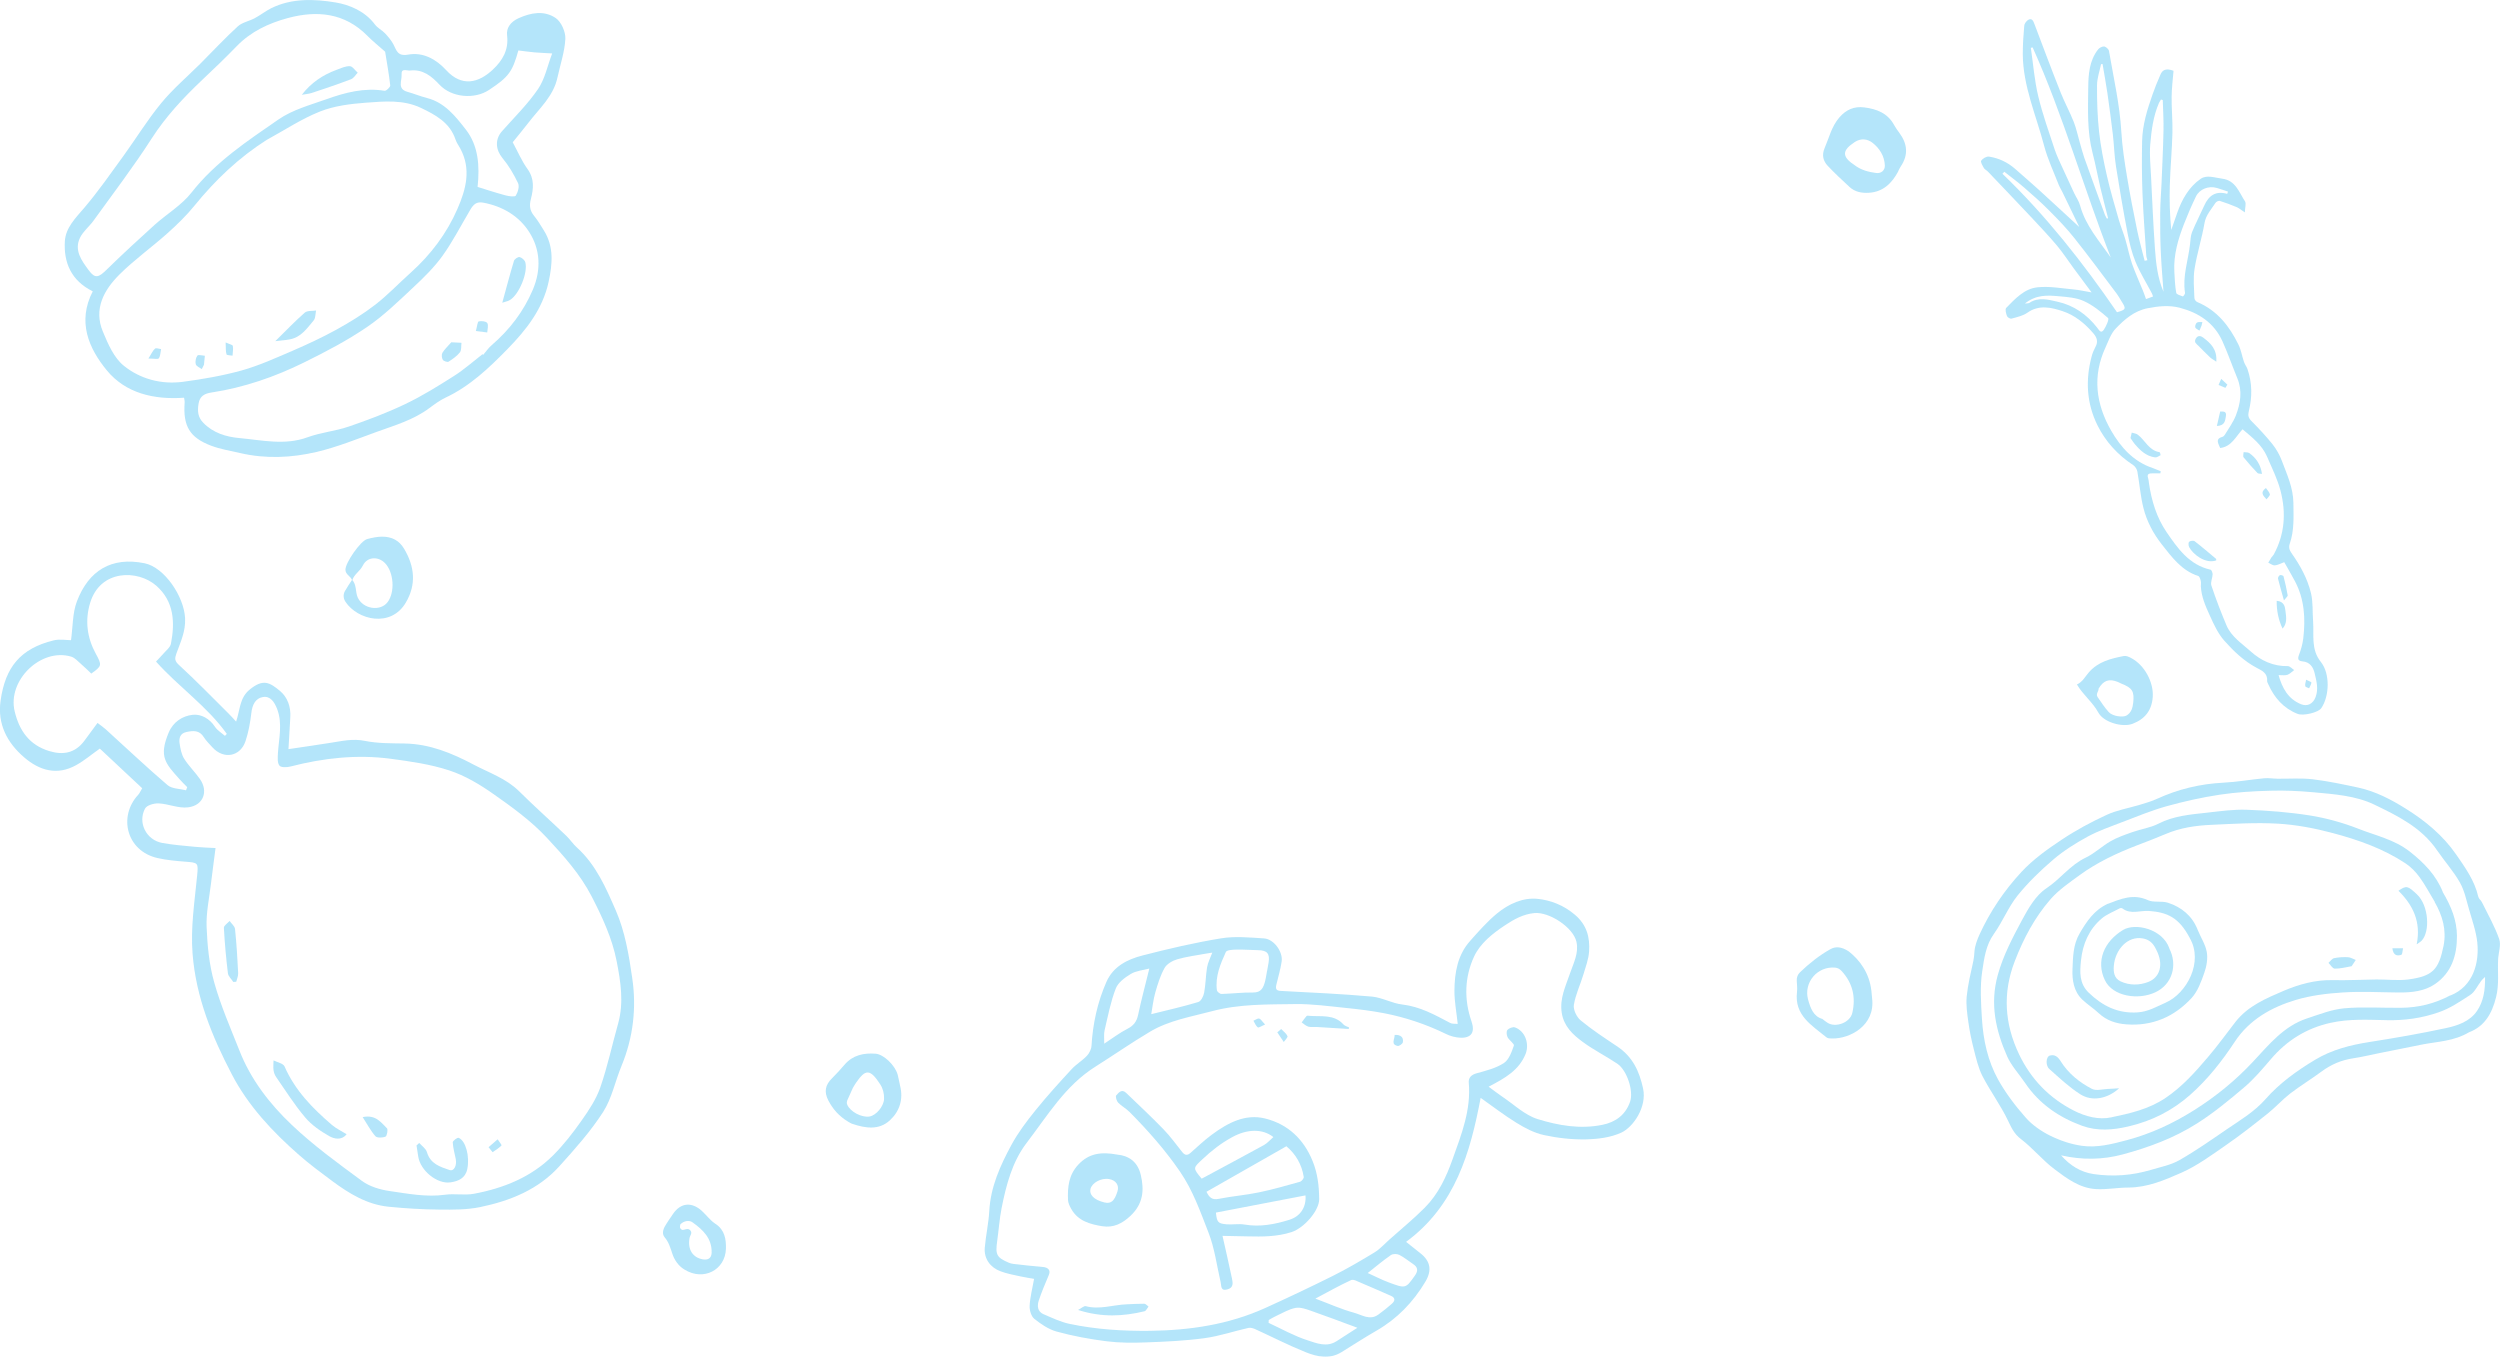 <?xml version="1.0" encoding="UTF-8"?>
<svg id="Capa_1" xmlns="http://www.w3.org/2000/svg" viewBox="0 0 341.46 185.32">
  <defs>
    <style>
      .cls-1 {
        opacity: .6;
      }
       .cls-2 {
        fill : #82D3F6
      }
    </style>
  </defs>
  <g class="cls-1">
    <path class="cls-2" d="M259.27,23.41c-.87,1.61-2.04,2.79-4,2.92-.99.06-1.91-.11-2.66-.8-1.02-.94-2.03-1.88-2.98-2.89-.62-.67-.82-1.46-.42-2.4.61-1.42.95-2.95,2-4.18.93-1.08,2.03-1.57,3.43-1.39,1.69.22,3.18.78,4.06,2.4.21.38.46.73.72,1.08,1.1,1.48,1.26,3,.2,4.57-.14.21-.25.46-.37.69ZM253.42,22.64c.8.58,1.79.86,2.84.99.69.09,1.21-.37,1.18-1.05-.06-1.29-.74-2.34-1.69-3.08-.64-.5-1.54-.68-2.42-.1-1.78,1.17-1.81,2.01.1,3.24Z"/>
    <path class="cls-2" d="M252.49,129.93c1.58,1.23,2.83,3.01,3.11,5.38.04.34.06.69.1,1.04.46,3.77-3.11,5.56-5.49,5.49-.26,0-.58-.01-.75-.16-1.98-1.63-4.39-2.99-4.02-6.16.06-.51,0-1.04-.03-1.56-.03-.47.13-.86.45-1.17,1.26-1.2,2.61-2.29,4.13-3.14.73-.41,1.51-.36,2.51.29ZM248.86,139.14c.37.28.57.45.79.58,1.13.67,3.03-.06,3.34-1.35.51-2.14.07-4.1-1.46-5.75-.24-.26-.52-.43-.89-.46-2.41-.21-4.31,2.02-3.69,4.35.32,1.2.76,2.31,1.9,2.64Z"/>
    <path class="cls-2" d="M115.77,153.16c-1.18-.73-2.01-1.66-2.63-2.85-.61-1.18-.43-2.11.48-3.01.61-.6,1.19-1.25,1.75-1.9,1.13-1.3,2.61-1.6,4.22-1.48,1.11.08,2.67,1.59,3.02,2.87.13.5.21,1.01.33,1.52.46,1.85-.07,3.48-1.4,4.71-1.51,1.39-3.35,1.07-5.13.48-.24-.08-.46-.24-.63-.33ZM116.47,148.63c-.21.47-.46,1.02-.7,1.56-.11.23-.16.45-.04.72.42.94,1.94,1.75,3.02,1.59.92-.14,1.98-1.42,2-2.42.02-.7-.14-1.38-.52-1.97-1.42-2.2-2.04-2.06-3.31-.22-.15.21-.27.44-.45.73Z"/>
    <path class="cls-2" d="M48.1,79.31c-.12-.61-.91-.78-.92-1.49-.02-.93,2.06-3.97,2.99-4.2.66-.17,1.35-.32,2.03-.32,1.28,0,2.31.49,3,1.66,1.43,2.42,1.69,4.86.23,7.34-2.04,3.48-6.58,2.4-8.24-.1-.3-.45-.35-.99-.07-1.48.29-.52.64-1.02.97-1.53.65.68.42,1.64.77,2.42.71,1.58,3.1,1.95,4.09.62,1.02-1.37.84-4.07-.36-5.31-.93-.97-2.44-.89-3.03.32-.39.8-1.24,1.21-1.46,2.07Z"/>
    <path class="cls-2" d="M283.67,93.49c.76-.33,1.12-1.06,1.62-1.64,1.27-1.48,3.02-1.9,4.8-2.25.3-.06.67.11.96.26,1.85.95,3.12,3.31,2.98,5.34-.13,1.86-1.1,3.04-2.79,3.67-1.35.5-3.9-.2-4.63-1.53-.8-1.47-2.14-2.46-2.95-3.88v.03ZM286.63,94.05c.05.36-.43.72-.13,1.16.49.7.95,1.43,1.53,2.06.5.55,1.89.75,2.4.47.67-.38.85-1.05.93-1.74.18-1.58-.11-2.04-1.66-2.65-.16-.06-.31-.16-.47-.22-1.18-.46-1.91-.21-2.6.93Z"/>
    <path class="cls-2" d="M93.52,173.42c-.87-.5-1.43-1.37-1.7-2.21-.27-.81-.48-1.56-1.05-2.23-.35-.41-.23-1.01.04-1.47.34-.6.75-1.16,1.13-1.73,1.02-1.49,2.51-1.66,3.9-.41.64.58,1.16,1.32,1.87,1.78,1.29.84,1.47,2.12,1.44,3.39-.08,2.95-3.09,4.45-5.63,2.88ZM92.92,167.21c-.01.16-.08.35-.03.49.05.13.22.29.34.29.33,0,.67-.27.98-.01.46.39.02.76-.04,1.16-.25,1.55.45,2.62,1.82,2.87.76.13,1.19-.2,1.21-.91.05-1.97-1.2-3.14-2.63-4.16-.48-.34-1.24-.15-1.64.29Z"/>
  </g>
  <g class="cls-1">
    <path class="cls-2" d="M12.67,39.79c-2.95-1.46-3.99-3.93-3.81-6.86.12-1.86,1.49-3.18,2.68-4.58,1.91-2.25,3.6-4.69,5.34-7.08,1.72-2.38,3.26-4.9,5.12-7.16,1.6-1.95,3.55-3.61,5.35-5.4,1.71-1.71,3.35-3.48,5.13-5.11.61-.55,1.56-.71,2.32-1.12.77-.41,1.47-.97,2.25-1.36,2.81-1.39,5.88-1.26,8.76-.79,1.94.32,4.05,1.2,5.41,3.03.35.47.95.75,1.36,1.18.43.46.86.96,1.15,1.51.44.84.56,1.67,2.02,1.41,2.02-.37,3.82.62,5.19,2.12,2.12,2.32,4.41,1.77,6.36-.06,1.34-1.26,2.2-2.69,1.96-4.69-.13-1.03.5-1.86,1.56-2.34,1.72-.78,3.53-1.09,5.09-.02.75.52,1.35,1.88,1.31,2.82-.09,1.78-.7,3.54-1.08,5.3-.55,2.55-2.46,4.21-3.95,6.15-.71.92-1.46,1.82-2.16,2.69.68,1.26,1.23,2.56,2.03,3.67.96,1.33.81,2.69.45,4.09-.23.87-.15,1.57.43,2.28.5.61.91,1.31,1.33,1.98,1.41,2.24,1.19,4.59.66,7.05-.81,3.73-3.07,6.57-5.6,9.16-2.52,2.58-5.15,5.09-8.5,6.66-.78.37-1.49.9-2.19,1.42-2.16,1.61-4.71,2.35-7.18,3.24-2.72.99-5.43,2.09-8.24,2.75-3.41.8-6.93.96-10.41.15-1.33-.31-2.71-.53-3.98-1.01-2.93-1.11-3.84-2.69-3.61-5.87.02-.24-.05-.48-.08-.68-4.09.29-7.97-.59-10.56-3.75-2.46-3-4.05-6.63-1.91-10.78ZM36.47,19.08c-3.84,2.43-7.05,5.5-9.9,9-1.11,1.37-2.4,2.62-3.72,3.8-2.15,1.92-4.52,3.6-6.55,5.63-2.1,2.1-3.54,4.69-2.25,7.78.7,1.69,1.52,3.6,2.88,4.68,2.24,1.8,5.11,2.57,8.05,2.18,2.71-.36,5.43-.83,8.06-1.56,2.35-.66,4.61-1.69,6.87-2.66,2.05-.88,4.08-1.83,6.03-2.9,1.83-1.01,3.64-2.12,5.3-3.4,1.72-1.33,3.23-2.93,4.86-4.39,2.74-2.46,4.92-5.35,6.38-8.71,1.16-2.65,1.92-5.43.38-8.26-.22-.4-.5-.78-.64-1.21-.78-2.33-2.75-3.38-4.74-4.33-2.4-1.14-5.02-.89-7.55-.7-2.1.16-4.29.43-6.22,1.2-2.52,1-4.83,2.54-7.23,3.85ZM65.9,48.38s.06.06.09.09c.38-.44.72-.94,1.16-1.32,2.45-2.11,4.36-4.6,5.63-7.59,1.15-2.72,1.04-5.46-.5-7.87-1.4-2.19-3.62-3.51-6.27-4.01-.94-.18-1.36.27-1.76.94-1.25,2.1-2.37,4.3-3.78,6.28-1.14,1.59-2.56,2.99-4,4.33-2.04,1.91-4.06,3.89-6.36,5.45-2.7,1.84-5.63,3.37-8.57,4.82-3.99,1.97-8.18,3.42-12.6,4.1-.94.14-1.66.44-1.83,1.58-.15,1-.09,1.8.66,2.57,1.35,1.4,3.16,1.92,4.9,2.08,3.1.28,6.22,1.04,9.35-.11,1.8-.66,3.77-.83,5.59-1.45,2.63-.9,5.24-1.88,7.74-3.08,2.31-1.1,4.5-2.47,6.66-3.84,1.37-.87,2.59-1.96,3.88-2.96ZM52.58,7.04c-.96-.85-1.72-1.46-2.39-2.14-3.11-3.16-6.9-3.51-10.89-2.43-2.59.7-5.03,1.83-6.97,3.84-1.54,1.59-3.15,3.13-4.76,4.65-2.55,2.42-4.92,4.95-6.85,7.95-2.47,3.85-5.26,7.5-7.94,11.22-.58.81-1.43,1.47-1.85,2.34-.85,1.73.26,3.18,1.18,4.43.89,1.22,1.37,1,2.49-.1,2.13-2.08,4.31-4.1,6.52-6.09,1.66-1.49,3.68-2.67,5.03-4.4,3.29-4.2,7.65-7.06,11.91-10.01,1.92-1.32,4.34-1.97,6.59-2.77,2.53-.9,5.12-1.58,7.87-1.13.23.04.8-.5.78-.73-.18-1.62-.48-3.24-.7-4.62ZM65.23,25.53c1.29.4,2.56.82,3.84,1.16.45.12,1.25.23,1.38.03.29-.47.52-1.26.31-1.7-.58-1.22-1.28-2.41-2.14-3.44-.93-1.13-1.04-2.54-.06-3.65,1.68-1.9,3.51-3.69,4.93-5.77.94-1.38,1.28-3.16,1.93-4.86-.97-.06-1.71-.09-2.45-.15-.73-.07-1.46-.17-2.17-.26-.81,2.93-1.34,3.63-4,5.39-2.02,1.34-5.13,1.03-6.76-.7-1.1-1.17-2.27-2.15-4.03-1.95-.48.05-1.23-.38-1.16.57.06.82-.63,1.94.79,2.34.9.25,1.78.62,2.69.85,2.43.62,3.89,2.51,5.29,4.3,1.74,2.23,1.91,4.99,1.61,7.84Z"/>
    <path class="cls-2" d="M37.59,46.61c1.55-1.52,2.74-2.78,4.04-3.91.34-.3,1.02-.2,1.54-.29-.1.46-.06,1.04-.33,1.36-.9,1.07-1.71,2.29-3.24,2.58-.58.11-1.18.15-2.01.25Z"/>
    <path class="cls-2" d="M27.55,50.41c-.29-.22-.74-.39-.81-.66-.1-.36,0-.88.22-1.18.11-.16.67,0,1.02.02-.04.41-.08.82-.12,1.23-.1.2-.2.4-.3.59Z"/>
    <path class="cls-2" d="M20.27,48.97c.43-.67.6-1.09.9-1.35.15-.13.55.03.83.06-.09.43-.08.92-.31,1.26-.11.16-.66.03-1.42.03Z"/>
    <path class="cls-2" d="M30.82,46.77c.51.24.95.32.98.48.08.43-.02.88-.04,1.33-.29-.06-.78-.05-.82-.18-.13-.41-.08-.88-.12-1.62Z"/>
    <path class="cls-2" d="M68.6,41.36c.57-2.08,1.05-3.91,1.6-5.73.07-.24.56-.57.77-.52.31.08.7.42.78.72.38,1.41-.85,4.39-2.09,5.14-.3.19-.68.24-1.07.38Z"/>
    <path class="cls-2" d="M61.63,46.75c.43.02.91.04,1.4.07-.06.44.02,1-.21,1.3-.41.52-.99.92-1.55,1.28-.16.1-.67-.07-.79-.26-.15-.24-.19-.7-.06-.94.28-.48.71-.86,1.21-1.44Z"/>
    <path class="cls-2" d="M65,45.2c.18-.66.22-1.26.39-1.3.36-.09,1-.02,1.16.22.2.31.02.85,0,1.29-.43-.06-.86-.11-1.56-.2Z"/>
    <path class="cls-2" d="M41.22,12.95c1.28-1.66,2.88-2.72,4.72-3.4.6-.22,1.23-.53,1.84-.51.37.01.72.58,1.08.89-.3.3-.54.75-.91.89-1.76.67-3.54,1.27-5.32,1.86-.45.15-.94.18-1.41.27Z"/>
  </g>
  <g class="cls-1">
    <path class="cls-2" d="M13.63,102.25c-1.11.78-2.1,1.63-3.22,2.25-2.59,1.45-4.99.76-7.09-1.04-2.35-2.01-3.69-4.56-3.24-7.76.64-4.55,2.68-7.12,7.27-8.24.82-.2,1.72-.02,2.35-.02.26-1.89.2-3.71.8-5.29,1.6-4.21,4.7-6.14,9.24-5.22,2.74.56,5.39,4.55,5.54,7.5.09,1.77-.61,3.25-1.17,4.78-.26.72-.29,1.05.36,1.64,2.31,2.12,4.5,4.37,6.72,6.58.33.32.63.67,1.06,1.13.56-1.65.46-3.25,1.87-4.39,1.8-1.46,2.68-1,4.11.19,1.05.87,1.51,2.19,1.42,3.62-.08,1.41-.16,2.81-.25,4.34,2.03-.3,3.91-.57,5.79-.87,1.53-.24,3.01-.59,4.63-.26,1.77.36,3.63.33,5.45.36,3.41.06,6.44,1.31,9.37,2.86,2.14,1.13,4.48,1.9,6.27,3.67,2.09,2.07,4.29,4.03,6.42,6.06.53.5.93,1.14,1.47,1.62,2.61,2.35,3.98,5.55,5.31,8.6,1.26,2.88,1.8,6.13,2.25,9.28.59,4.06.12,8.09-1.47,11.94-.87,2.1-1.32,4.44-2.52,6.31-1.71,2.65-3.85,5.05-5.97,7.4-2.87,3.18-6.7,4.72-10.78,5.57-1.81.38-3.73.37-5.6.35-2.31-.02-4.63-.16-6.93-.39-2.94-.29-5.39-1.79-7.7-3.5-1.55-1.15-3.1-2.3-4.55-3.57-3.63-3.18-6.94-6.72-9.17-11-2.7-5.17-4.91-10.55-5.37-16.51-.28-3.61.29-7.14.63-10.69.17-1.74.11-1.72-1.62-1.86-1.26-.1-2.54-.21-3.77-.49-4.26-.95-5.42-5.67-2.67-8.64.2-.22.32-.51.55-.9-1.95-1.82-3.9-3.65-5.8-5.43ZM29.44,115.82c-.22,1.73-.44,3.32-.63,4.91-.23,1.96-.67,3.94-.59,5.89.1,2.54.35,5.13,1.04,7.57.89,3.18,2.23,6.24,3.45,9.32,1.55,3.95,4.13,7.28,7.15,10.14,2.95,2.8,6.28,5.22,9.57,7.64,1.03.76,2.44,1.19,3.74,1.38,2.52.36,5.04.87,7.63.51,1.29-.18,2.66.11,3.93-.13,4.07-.76,7.85-2.28,10.83-5.26,1.42-1.42,2.68-3.04,3.84-4.69,1.01-1.43,2.02-2.94,2.59-4.57.99-2.85,1.62-5.83,2.44-8.74.8-2.87.34-5.74-.21-8.54-.61-3.1-1.94-5.96-3.4-8.8-1.6-3.1-3.88-5.61-6.17-8.07-2.11-2.26-4.69-4.13-7.24-5.92-1.86-1.31-3.9-2.53-6.04-3.23-2.58-.85-5.34-1.24-8.05-1.6-4.6-.6-9.15-.1-13.63,1.06-.49.13-1.3.16-1.52-.12-.3-.37-.24-1.09-.21-1.65.12-2.04.67-4.09-.12-6.12-.36-.91-.92-1.79-1.96-1.59-1.02.19-1.43,1.1-1.55,2.18-.15,1.29-.38,2.59-.79,3.82-.7,2.14-2.99,2.55-4.51.88-.42-.46-.87-.9-1.2-1.42-.6-.96-1.45-.88-2.36-.69-.91.19-1.05.89-.93,1.62.11.7.25,1.46.62,2.04.62.98,1.47,1.8,2.14,2.75,1.19,1.69.5,3.61-1.6,3.88-1.29.17-2.67-.47-4.02-.54-.63-.03-1.63.25-1.87.71-1.03,1.93.18,4.29,2.33,4.69,1.51.28,3.05.39,4.58.54.91.09,1.83.11,2.71.16ZM30.71,100.52l.27-.28c-2.67-3.76-6.54-6.38-9.67-9.88.36-.39.69-.71.99-1.06.38-.45.95-.87,1.05-1.39.56-2.92.43-5.76-1.99-7.9-2.51-2.22-7.68-2.28-9.06,2.37-.71,2.38-.41,4.72.78,6.9.86,1.58.86,1.67-.61,2.72-.48-.45-.97-.94-1.49-1.39-.39-.34-.78-.78-1.24-.92-4.15-1.25-8.78,3.25-7.73,7.5.63,2.58,1.96,4.55,4.7,5.39,1.95.6,3.57.25,4.79-1.37.59-.79,1.17-1.58,1.82-2.47.48.37.83.61,1.14.89,2.8,2.54,5.55,5.15,8.42,7.6.6.52,1.67.49,2.53.71.05-.14.1-.29.16-.43-.33-.34-.68-.67-.99-1.02-2-2.23-2.91-3.12-1.55-6.41.62-1.49,1.9-2.3,3.3-2.45,1.13-.12,2.3.51,3.03,1.64.33.5.91.84,1.38,1.25Z"/>
    <path class="cls-2" d="M47.33,154.93c-.7.88-1.72.61-2.35.25-1.21-.68-2.41-1.51-3.3-2.56-1.46-1.72-2.67-3.65-3.96-5.51-.19-.27-.32-.62-.36-.95-.06-.44,0-.89,0-1.33.51.27,1.32.41,1.5.82,1.43,3.28,3.83,5.73,6.48,8,.58.49,1.29.83,2.01,1.27Z"/>
    <path class="cls-2" d="M57.25,156.1c.37.42.92.78,1.06,1.26.46,1.6,1.8,2.01,3.1,2.45.59.2,1.01-.6.84-1.5-.15-.76-.37-1.52-.41-2.28-.01-.21.64-.7.81-.62.98.42,1.53,2.57,1.17,4.28-.26,1.24-1.23,1.65-2.29,1.8-1.84.27-4.14-1.63-4.41-3.55-.07-.5-.16-1-.23-1.49.12-.11.25-.23.37-.34Z"/>
    <path class="cls-2" d="M31.86,134.11c-.25-.39-.68-.76-.73-1.17-.25-2.06-.44-4.14-.55-6.21-.02-.3.5-.63.78-.94.26.37.7.71.74,1.1.21,2,.33,4.02.43,6.03.02.38-.17.78-.26,1.17-.14.01-.28.02-.42.03Z"/>
    <path class="cls-2" d="M49.53,152.58c1.8-.38,2.5.74,3.32,1.52.17.16.01,1.05-.19,1.14-.4.17-1.16.2-1.38-.05-.65-.73-1.11-1.63-1.74-2.6Z"/>
    <path class="cls-2" d="M66.73,156.69c.41-.36.83-.72,1.24-1.08.19.29.58.78.53.84-.35.36-.8.62-1.22.92-.18-.23-.37-.45-.55-.68Z"/>
  </g>
  <g class="cls-1">
    <path class="cls-2" d="M287.93,29.8c-.35-1.39-.72-2.77-1.05-4.16-.37-1.58-.66-3.19-1.07-4.76-.76-2.93-.62-5.92-.59-8.89.02-1.83.14-3.69,1.34-5.23.18-.23.57-.44.83-.41.25.03.62.36.66.6.63,3.67,1.47,7.3,1.69,11.05.12,2.02.43,4.04.76,6.04.41,2.48.89,4.95,1.4,7.41.29,1.4.68,2.78,1.02,4.17.13-.03.25-.06.38-.08-.06-.23-.15-.47-.16-.71-.18-2.8-.4-5.61-.51-8.41-.09-2.38-.1-4.77-.05-7.16.05-2.19.69-4.27,1.41-6.32.33-.95.71-1.89,1.12-2.81.31-.69.88-.79,1.76-.46-.09,1.15-.25,2.35-.26,3.55-.02,1.64.15,3.29.11,4.93-.06,2.39-.29,4.78-.36,7.17-.06,2.02,0,4.04.2,6.09.27-.78.54-1.55.81-2.33.65-1.84,1.59-3.53,3.2-4.65.85-.59,1.93-.15,2.92-.03,1.87.23,2.32,1.86,3.14,3.1.19.29,0,.83-.02,1.51-.51-.33-.78-.57-1.09-.71-.76-.32-1.54-.61-2.33-.86-.16-.05-.49.11-.59.27-.56.88-1.3,1.62-1.5,2.76-.36,2.1-1.03,4.16-1.36,6.26-.21,1.3-.06,2.66-.02,3.99,0,.19.22.47.4.54,2.71,1.14,4.38,3.28,5.62,5.82.36.73.48,1.57.75,2.35.11.34.35.63.47.96.66,1.9.67,3.84.19,5.77-.13.54-.08.9.33,1.32,1.02,1.02,2.01,2.08,2.91,3.2.53.67.97,1.45,1.27,2.25.7,1.87,1.56,3.7,1.58,5.77.02,1.87.13,3.74-.49,5.54-.17.48-.07.88.22,1.29,1.19,1.68,2.19,3.48,2.67,5.48.3,1.24.19,2.57.29,3.86.14,1.88-.32,3.82,1.06,5.54,1.28,1.59,1.18,4.66.07,6.3-.42.63-2.49,1.09-3.23.8-1.94-.76-3.18-2.19-4.01-4.03-.07-.16-.18-.33-.17-.48.09-1.08-.74-1.42-1.45-1.8-1.71-.91-3.08-2.22-4.35-3.64-.91-1.02-1.46-2.24-2.02-3.48-.59-1.29-1.15-2.56-1.23-3.99-.01-.25.05-.51-.01-.75-.06-.25-.18-.62-.35-.67-2.27-.74-3.59-2.56-4.97-4.31-1.16-1.47-2.04-3.13-2.5-4.93-.42-1.64-.54-3.35-.84-5.02-.06-.32-.29-.69-.55-.87-2.12-1.39-3.8-3.22-4.91-5.47-1.48-3.01-1.65-6.2-.77-9.44.11-.42.28-.83.49-1.21.4-.72.25-1.29-.27-1.89-1.15-1.35-2.54-2.48-4.17-3.02-1.54-.51-3.24-.94-4.84.2-.61.43-1.42.6-2.17.81-.17.05-.55-.17-.62-.35-.13-.35-.28-.94-.11-1.11,1.22-1.25,2.49-2.64,4.29-2.82,1.61-.17,3.26.14,4.9.29.8.07,1.59.26,2.48.41-.86-1.15-1.67-2.24-2.48-3.34-.74-1.01-1.42-2.06-2.22-3.02-1.09-1.3-2.26-2.54-3.42-3.78-2-2.13-4.02-4.24-6.04-6.36-.17-.18-.44-.29-.56-.5-.18-.32-.48-.83-.36-1,.21-.3.73-.6,1.07-.55,1.34.21,2.55.78,3.58,1.69,1.08.95,2.17,1.89,3.23,2.85,1.85,1.68,3.68,3.39,5.52,5.08-.75-1.56-1.54-3.18-2.32-4.8-.17-.35-.39-.69-.53-1.06-.67-1.73-1.48-3.43-1.95-5.22-1.08-4.15-2.89-8.14-2.92-12.52,0-1.3.08-2.61.2-3.9.03-.31.34-.72.62-.84.48-.2.63.25.78.64,1.18,3.11,2.34,6.23,3.57,9.32.54,1.36,1.25,2.66,1.79,4.02.36.92.56,1.91.84,2.87.2.68.37,1.36.6,2.03.53,1.51,1.09,3.02,1.63,4.53.39,1.08.78,2.17,1.18,3.24.07.19.19.37.28.55.05-.02.11-.05.16-.07ZM311.21,92.19c.51,1.81,1.31,3.27,3.06,3.99.89.37,1.67-.07,2-.96.43-1.13.12-2.22-.13-3.28-.18-.79-.64-1.51-1.6-1.6-.69-.06-.75-.34-.51-.96.28-.72.48-1.49.57-2.26.3-2.67.15-5.3-1.15-7.74-.48-.91-1-1.79-1.46-2.6-.52.19-.9.42-1.29.44-.29.02-.59-.23-.89-.37.14-.24.28-.48.43-.71.09-.14.23-.25.31-.39,1.52-2.77,1.71-5.72.94-8.7-.42-1.61-1.18-3.14-1.85-4.69-.69-1.6-2.04-2.62-3.34-3.73-.94,1-1.5,2.37-3.06,2.56-.24-.62-.74-1.24.34-1.54.14-.04.27-.21.35-.35.5-.84,1.1-1.65,1.45-2.55.63-1.64.92-3.34.21-5.07-.69-1.68-1.29-3.4-2.03-5.05-1.14-2.53-3.23-3.91-5.85-4.6-1.47-.38-2.93-.21-4.38.07-1.82.35-3.17,1.53-4.38,2.8-.65.68-.97,1.68-1.38,2.57-1.81,3.92-1.3,7.73.78,11.35,1.31,2.27,3.03,4.21,5.65,5.1.38.13.74.3,1.12.45-.02.09-.03.18-.05.28-.36,0-.72,0-1.08,0-.44,0-.81.06-.59.67.07.21.08.44.11.66.35,2.4,1.04,4.7,2.41,6.7,1.52,2.22,3.09,4.48,6,5.13.14.03.29.42.29.63-.02.52-.32,1.1-.17,1.54.61,1.83,1.31,3.65,2.06,5.43.66,1.56,2.12,2.49,3.31,3.56,1.36,1.24,3.08,2.06,5.07,2.01.28,0,.58.35.87.54-.31.22-.59.53-.93.65-.34.11-.75.03-1.2.04ZM277.63,6.48c-.08.02-.17.03-.25.05.32,2.19.49,4.42,1,6.57.59,2.47,1.45,4.88,2.25,7.3.29.88.71,1.72,1.09,2.56.51,1.13,1.03,2.26,1.56,3.38.27.58.67,1.13.83,1.74.75,2.75,2.61,4.83,4.19,7.09-3.72-9.51-6.48-19.37-10.67-28.69ZM287.19,8.75c-.07,0-.14,0-.22.01-.2.97-.55,1.94-.55,2.91-.01,2.11.05,4.23.28,6.33.22,2.02.62,4.03,1.07,6.01.46,2.03,1.06,4.03,1.63,6.03.26.9.63,1.77.89,2.67.33,1.11.54,2.25.92,3.34.44,1.25,1,2.46,1.5,3.7.15.36.27.74.4,1.1.38-.14.64-.23.96-.35-.06-.16-.09-.3-.15-.42-.75-1.43-1.62-2.82-2.24-4.31-.52-1.26-.84-2.63-1.1-3.98-.58-3.01-1.09-6.03-1.57-9.06-.23-1.45-.26-2.93-.43-4.39-.22-1.85-.47-3.7-.73-5.54-.2-1.35-.44-2.69-.67-4.04ZM273.77,23.45c-.09.09-.18.18-.27.28,5.94,5.72,11.01,12.15,15.65,18.92,1.23-.36,1.28-.46.62-1.49-.21-.33-.39-.68-.62-.99-1.92-2.55-3.81-5.12-5.8-7.62-1.05-1.33-2.23-2.56-3.43-3.76-1.1-1.11-2.27-2.15-3.45-3.17-.87-.76-1.81-1.44-2.71-2.16ZM295.41,13.67l-.25-.08c-.09.16-.2.3-.28.47-.78,1.81-1.03,3.74-1.19,5.67-.12,1.46.04,2.94.11,4.41.16,3.27.3,6.54.53,9.81.14,2.01.36,4.01,1.17,5.9-.13-1.83-.29-3.64-.37-5.46-.08-1.77-.09-3.54-.08-5.31.01-1.34.12-2.67.18-4,.1-2.42.22-4.84.27-7.26.03-1.38-.06-2.76-.1-4.14ZM304.2,26.48c.04-.1.07-.21.11-.31-.51-.17-1.01-.35-1.53-.5-1.11-.33-2.36.15-2.85,1.17-.59,1.22-1.13,2.47-1.62,3.73-.82,2.1-1.45,4.25-1.33,6.54.05.97.09,1.94.26,2.89.04.22.58.36.91.49.04.01.32-.34.29-.49-.36-2.27.43-4.41.68-6.6.07-.57.07-1.18.28-1.7.5-1.23,1.13-2.42,1.67-3.63.61-1.37,1.57-2.04,3.13-1.59ZM276.55,41.46c.36-.04.52-.02.61-.08,1.25-.85,2.62-.45,3.87-.17,2.21.49,4.02,1.75,5.42,3.56.22.29.5.84.88.3.34-.48.77-1.49.6-1.63-1.01-.89-2.11-1.78-3.33-2.33-1.03-.46-2.27-.55-3.42-.65-1.54-.14-3.1-.23-4.63,1.01Z"/>
    <path class="cls-2" d="M290.99,59.84c.05-.21.11-.48.17-.75.27.09.59.11.81.27,1.02.76,1.52,2.17,2.99,2.4.07.01.16.4.14.41-.24.13-.52.34-.76.3-1.21-.16-2.04-.96-2.79-1.85-.18-.21-.32-.45-.56-.79Z"/>
    <path class="cls-2" d="M302.71,76.54c-1.49.53-3.2-.84-3.71-1.82-.1-.2-.12-.61,0-.72.16-.14.59-.2.75-.08,1,.77,1.96,1.6,2.93,2.41.03.02.01.1.02.21Z"/>
    <path class="cls-2" d="M302.71,49.4c-.37-.26-.65-.4-.86-.6-.54-.51-1.05-1.04-1.58-1.57-.27-.27-.65-.47-.36-.98.32-.56.78-.32,1.05-.11.97.74,1.88,1.57,1.75,3.26Z"/>
    <path class="cls-2" d="M308.97,64.73c-.25-.05-.52-.01-.64-.13-.66-.69-1.3-1.4-1.89-2.14-.11-.14,0-.46,0-.7.26.04.58-.01.77.12.94.67,1.56,1.56,1.74,2.85Z"/>
    <path class="cls-2" d="M310.96,82.06c1.07.1,1.13.87,1.2,1.41.1.79.26,1.68-.4,2.39-.56-1.22-.82-2.45-.8-3.8Z"/>
    <path class="cls-2" d="M311.95,82c-.32-1.15-.59-2.06-.81-2.97-.03-.14.12-.41.26-.47.12-.06.47.05.49.15.23.86.42,1.73.57,2.6.02.14-.22.32-.51.7Z"/>
    <path class="cls-2" d="M302.79,58.18c.17-.74.31-1.35.45-1.97.49-.02.89-.03.78.63-.1.64-.15,1.3-1.23,1.34Z"/>
    <path class="cls-2" d="M303.95,52.97c-.31-.13-.62-.26-.93-.39.12-.28.24-.55.36-.83.28.26.56.52.84.78-.09.15-.18.3-.27.45Z"/>
    <path class="cls-2" d="M309.49,66.66c.22.32.49.57.54.86.03.18-.28.43-.46.68-.5-.54-.89-.94-.09-1.54Z"/>
    <path class="cls-2" d="M300.7,44.46c-.1.23-.2.47-.29.7-.2-.15-.51-.26-.57-.45-.06-.18.07-.54.23-.65.18-.12.49-.05.74-.07-.04.16-.07.31-.11.47Z"/>
    <path class="cls-2" d="M314.98,92.84c.37.19.73.31.72.39-.03.27-.2.52-.31.78-.18-.09-.48-.15-.52-.29-.07-.21.04-.47.11-.88Z"/>
  </g>
  <g class="cls-1">
    <path class="cls-2" d="M337.23,140.99c-2.09,1.24-4.29,1.26-6.38,1.67-2.03.4-4.05.81-6.07,1.22-1.13.23-2.25.5-3.39.67-1.6.24-3,.84-4.3,1.8-1.4,1.04-2.91,1.95-4.29,3.01-1.07.83-1.98,1.86-3.04,2.71-1.86,1.48-3.73,2.96-5.69,4.31-1.98,1.37-3.96,2.84-6.14,3.8-2.27,1-4.61,2.01-7.21,2.02-1.49,0-2.98.3-4.46.21-2.2-.13-3.97-1.45-5.64-2.71-1.64-1.23-2.96-2.88-4.6-4.13-.95-.72-1.31-1.59-1.79-2.58-1-2.07-2.39-3.95-3.45-6-.58-1.13-.87-2.43-1.19-3.68-.31-1.21-.57-2.45-.74-3.68-.16-1.16-.34-2.36-.23-3.52.16-1.64.56-3.25.91-4.87.09-.44.12-.85.15-1.28.06-.8.37-1.61.71-2.36,1.44-3.14,3.38-6,5.71-8.51,1.58-1.7,3.53-3.1,5.48-4.39,1.94-1.3,4.03-2.42,6.15-3.4,1.4-.65,2.98-.91,4.48-1.36.82-.25,1.64-.48,2.42-.84,2.88-1.32,5.89-2.04,9.07-2.2,1.85-.09,3.69-.43,5.54-.6.6-.06,1.21.05,1.82.06,1.62.02,3.25-.11,4.84.08,2.09.25,4.17.7,6.23,1.14,2.34.51,4.46,1.62,6.46,2.87,2.66,1.66,5.08,3.65,6.88,6.26,1.24,1.79,2.52,3.57,3.02,5.76.06.28.37.49.5.76.82,1.66,1.75,3.29,2.36,5.03.28.82-.1,1.86-.15,2.8-.08,1.7.16,3.38-.27,5.11-.57,2.32-1.62,4.04-3.7,4.82ZM334.71,135.96c3.1-1.25,3.93-4.45,3.65-7.22-.16-1.53-.7-3.04-1.13-4.54-.36-1.24-.62-2.56-1.25-3.67-.89-1.56-2.11-2.92-3.13-4.41-2.12-3.1-5.39-4.7-8.57-6.23-2.55-1.22-5.49-1.42-8.32-1.68-1.95-.18-3.93-.27-5.89-.21-2.29.06-4.6.2-6.87.54-2.44.37-4.87.91-7.25,1.57-2.08.58-4.08,1.41-6.1,2.18-1.59.61-3.21,1.17-4.69,1.97-1.65.9-3.27,1.91-4.7,3.13-1.77,1.51-3.46,3.15-4.91,4.95-1.26,1.58-2.02,3.54-3.2,5.19-1.13,1.57-1.35,3.4-1.61,5.13-.32,2.12-.17,4.32-.04,6.48.18,2.91.8,5.78,2.22,8.33,1.04,1.86,2.36,3.6,3.78,5.2.89,1.01,2.1,1.84,3.31,2.44,1.35.67,2.85,1.18,4.34,1.39,2.06.29,4.06-.22,6.1-.76,3.35-.89,6.37-2.3,9.27-4.13,2.96-1.87,5.63-4.05,8.01-6.6,2.18-2.33,4.2-4.87,7.38-5.91,1.67-.55,3.35-1.22,5.07-1.38,2.56-.23,5.16-.04,7.75-.07,2.34-.02,4.56-.54,6.75-1.7ZM281.53,157.82c1.19,1.35,2.62,2.27,4.42,2.54,2.66.39,5.28.19,7.86-.58,1.31-.39,2.7-.66,3.86-1.32,2.26-1.29,4.39-2.79,6.54-4.26,1.82-1.24,3.72-2.37,5.2-4.05,1.94-2.21,4.3-3.9,6.81-5.41,2.27-1.36,4.76-2,7.36-2.41,3.52-.55,7.03-1.16,10.51-1.91,1.59-.34,3.25-.9,4.23-2.34.9-1.32,1.13-2.88,1.1-4.65-.26.25-.41.38-.52.53-.51.66-.87,1.53-1.53,1.95-1.35.87-2.65,1.78-4.25,2.34-2.34.82-4.67,1.14-7.08,1.09-2.58-.05-5.15-.21-7.71.36-3.3.73-5.98,2.4-8.17,4.97-1.14,1.33-2.28,2.69-3.61,3.82-2.07,1.76-4.19,3.51-6.48,4.96-3.11,1.98-6.57,3.26-10.12,4.22-2.76.75-5.59.78-8.44.13Z"/>
    <path class="cls-2" d="M333.65,121.86c1.12,1.9,1.92,3.81,1.93,5.98.01,2.66-.74,5.02-3,6.57-1.43.98-3.18,1.16-4.91,1.15-2.54-.02-5.09-.17-7.62-.01-2.18.14-4.41.4-6.5,1.03-3.32,1-6.33,2.69-8.31,5.7-1.76,2.67-3.72,5.16-6.12,7.28-2.43,2.14-5.2,3.54-8.4,4.29-2.18.51-4.27.66-6.32-.08-3.16-1.15-5.87-2.99-7.79-5.84-.83-1.22-1.88-2.34-2.47-3.66-1.55-3.53-2.37-7.13-1.28-11.08.75-2.71,2.03-5.12,3.32-7.53.86-1.6,1.88-3.38,3.32-4.33,1.91-1.26,3.25-3.18,5.36-4.18,1.22-.58,2.23-1.57,3.41-2.25.92-.53,1.95-.88,2.96-1.24,1.18-.42,2.47-.59,3.56-1.15,2.1-1.08,4.37-1.26,6.63-1.51,1.82-.2,3.65-.47,5.47-.4,2.88.11,5.77.33,8.61.78,2.22.36,4.45.97,6.55,1.79,2.37.94,4.92,1.47,7.03,3.1,1.99,1.55,3.67,3.28,4.57,5.57ZM332.55,123.18c-.68-1.12-1.29-2.29-2.06-3.35-.52-.72-1.18-1.41-1.92-1.9-3.05-2.02-6.47-3.22-9.96-4.15-2.43-.65-4.95-1.13-7.46-1.28-3.03-.18-6.1.02-9.14.16-2.14.09-4.25.41-6.26,1.27-1.29.55-2.61,1.05-3.92,1.55-2.74,1.06-5.38,2.3-7.76,4.03-1.4,1.02-2.87,2.02-4,3.31-2.17,2.49-3.71,5.4-4.9,8.5-1.67,4.35-1.37,8.56.61,12.7,1.63,3.4,4.13,5.97,7.49,7.68,1.6.81,3.39,1.27,5.05.92,2.57-.54,5.14-1.1,7.46-2.66,2.31-1.56,4.07-3.55,5.82-5.61,1.32-1.54,2.5-3.2,3.75-4.8,1.69-2.15,4.14-3.18,6.54-4.21,2.12-.9,4.34-1.52,6.71-1.47,1.99.05,3.99-.07,5.99-.09,1.45-.01,2.93.18,4.35,0,3.31-.45,4.15-1.31,4.81-4.59.43-2.16-.14-4.13-1.22-6Z"/>
    <path class="cls-2" d="M287.9,123.45c1.75-.67,3.47-1.42,5.45-.51.8.37,1.89.08,2.76.36,1.86.61,3.3,1.78,4.05,3.68.4,1.02,1.06,1.99,1.25,3.04.16.9-.02,1.95-.33,2.83-.43,1.22-.9,2.55-1.75,3.47-2.36,2.56-5.37,3.86-8.91,3.59-1.37-.1-2.68-.51-3.75-1.51-.71-.67-1.55-1.2-2.26-1.87-1.18-1.12-1.4-2.7-1.34-4.14.07-1.63.07-3.34.96-4.87.97-1.68,2.02-3.24,3.87-4.08ZM299.09,128.12c-1.49-2.84-3.1-3.51-5.57-3.7-1.21-.09-2.5.53-3.64-.35-.08-.06-.27-.05-.37,0-.83.45-1.76.79-2.47,1.4-1.73,1.48-2.58,3.48-2.81,5.71-.16,1.56-.27,3.12,1.05,4.4,1.88,1.81,3.95,2.86,6.65,2.7,1.46-.09,2.61-.78,3.86-1.33,2.87-1.26,5.21-5.55,3.29-8.84Z"/>
    <path class="cls-2" d="M289.44,148.64c-1.6,1.45-3.7,1.85-5.32.81-1.52-.97-2.86-2.24-4.22-3.45-.54-.48-.45-1.67.06-1.82.66-.2,1.11.14,1.49.76,1.05,1.68,2.57,2.91,4.29,3.79.57.29,1.44.03,2.17,0,.44-.01.88-.05,1.52-.09Z"/>
    <path class="cls-2" d="M330.08,128.98c.63-3.1-.53-5.37-2.49-7.32,1.12-.76,1.27-.67,2.52.49,1.63,1.51,1.84,5.15.61,6.37-.11.11-.26.19-.63.46Z"/>
    <path class="cls-2" d="M321.2,131.97c-.84.14-1.58.35-2.31.33-.29,0-.58-.51-.86-.79.26-.22.48-.58.77-.64.62-.13,1.28-.16,1.91-.13.35.02.7.25,1.05.38-.17.26-.34.51-.56.84Z"/>
    <path class="cls-2" d="M326.76,129.52c.52,0,.99,0,1.46,0-.08.31-.08.83-.24.89-.53.18-1.09.14-1.22-.89Z"/>
    <path class="cls-2" d="M296.29,129.54c1.17,2.27.4,4.89-1.86,5.97-2.38,1.14-5.88.59-6.94-1.64-1.23-2.57-.14-5.27,2.5-6.86,1.66-.99,5.37-.15,6.31,2.52ZM294.46,129.62c-.37-.77-.88-1.29-1.8-1.45-2.06-.36-3.74,1.52-3.94,3.7-.08.87.02,1.75.92,2.17,1.23.58,2.59.54,3.78.08,1.49-.57,2.24-2.27,1.04-4.5Z"/>
  </g>
  <g class="cls-1">
    <path class="cls-2" d="M192.05,169.62c.79.63,1.37,1.1,1.95,1.55,1.39,1.09,1.6,2.35.69,3.88-1.67,2.8-3.85,5.07-6.69,6.7-1.62.93-3.18,1.95-4.77,2.93-1.63,1.01-3.32.64-4.89.01-2.35-.94-4.61-2.11-6.92-3.16-.27-.12-.62-.22-.9-.16-2,.45-3.96,1.12-5.98,1.4-2.65.36-5.34.48-8.02.58-1.81.07-3.64.07-5.43-.16-2.28-.29-4.56-.71-6.77-1.32-1.1-.3-2.15-1.02-3.06-1.75-.42-.34-.66-1.18-.63-1.77.06-1.17.37-2.32.61-3.68-.5-.09-1.2-.19-1.89-.34-.91-.2-1.84-.37-2.71-.7-1.41-.52-2.25-1.74-2.14-3.18.14-1.69.53-3.37.62-5.06.18-3.29,1.5-6.19,3.01-8.99.91-1.69,2.1-3.26,3.31-4.76,1.56-1.93,3.23-3.77,4.91-5.59.62-.68,1.45-1.16,2.09-1.83.33-.35.61-.89.64-1.37.18-3.03.81-5.94,2.03-8.72.94-2.14,2.86-3.09,4.91-3.62,3.55-.92,7.15-1.76,10.77-2.35,1.9-.31,3.89-.11,5.84.01,1.35.08,2.62,1.82,2.42,3.17-.16,1.07-.48,2.12-.73,3.18-.2.83.29.81.91.84,4.06.21,8.11.4,12.16.76,1.4.13,2.73.92,4.13,1.08,2.43.28,4.47,1.42,6.55,2.52.28.15.66.09,1.03.13-.17-1.62-.46-3.08-.45-4.54.02-2.45.42-4.85,2.12-6.77,1.17-1.32,2.35-2.66,3.7-3.78,1.57-1.29,3.53-2.2,5.54-1.99,1.8.18,3.57.88,5.08,2.16,1.64,1.38,2.08,3.1,1.95,5.03-.07,1.06-.47,2.11-.78,3.15-.42,1.39-1.07,2.73-1.3,4.15-.1.65.38,1.65.92,2.1,1.58,1.3,3.3,2.43,5.01,3.57,2.07,1.39,3.01,3.33,3.53,5.76.53,2.49-1.32,5.23-2.96,6-1.45.68-3.2.89-4.83.93-1.92.04-3.89-.18-5.77-.59-1.31-.29-2.59-.96-3.75-1.68-1.72-1.06-3.33-2.31-4.88-3.4-1.41,7.47-3.46,14.71-10.17,19.66ZM203.29,148.4c.67.49,1.23.94,1.83,1.34,1.62,1.08,3.12,2.56,4.9,3.11,2.81.87,5.79,1.4,8.81.79,1.86-.37,3.19-1.38,3.81-3.15.52-1.48-.44-4.32-1.72-5.19-1.55-1.05-3.26-1.89-4.77-3.01-1.33-.98-2.55-2.11-2.84-3.95-.31-1.98.54-3.65,1.13-5.4.48-1.4,1.22-2.77.88-4.3-.45-1.99-3.73-4.12-5.75-3.93-1.53.15-2.78.85-4.03,1.68-1.71,1.14-3.36,2.45-4.2,4.25-1.31,2.82-1.39,5.87-.36,8.86.5,1.44.03,2.27-1.46,2.24-.69-.02-1.43-.22-2.05-.53-2.7-1.32-5.53-2.26-8.47-2.83-1.73-.33-3.48-.54-5.24-.72-2.27-.23-4.56-.55-6.83-.52-3.81.06-7.63-.03-11.39.97-2.88.77-5.86,1.25-8.46,2.8-2.54,1.51-4.97,3.2-7.47,4.78-4.11,2.58-6.54,6.69-9.38,10.4-1.98,2.58-2.8,5.76-3.43,8.92-.29,1.48-.39,2.99-.6,4.49-.27,1.88-.08,2.25,1.59,2.97.2.08.41.14.63.16,1.32.15,2.63.31,3.96.41.79.06,1.14.45.88,1.08-.48,1.17-1,2.33-1.39,3.54-.22.68-.17,1.48.64,1.83,1.17.5,2.34,1.07,3.57,1.33,3.62.76,7.27.99,10.98.95,5.46-.07,10.72-.85,15.71-3.1,3.12-1.41,6.22-2.88,9.29-4.41,1.94-.97,3.83-2.08,5.69-3.21.76-.47,1.38-1.18,2.06-1.78,1.6-1.43,3.28-2.8,4.79-4.32,1.85-1.86,2.93-4.17,3.81-6.65,1.21-3.39,2.53-6.72,2.2-10.43-.06-.66.34-1.08,1.09-1.28,1.27-.35,2.62-.69,3.7-1.39.7-.46,1.07-1.52,1.37-2.39.09-.24-.64-.71-.86-1.15-.14-.28-.19-.8-.02-.99.22-.24.75-.45,1.04-.34,1.38.5,1.99,2.23,1.44,3.62-.9,2.24-2.83,3.32-5.04,4.47ZM157.24,138.52c2.29-.57,4.38-1.04,6.43-1.66.37-.11.72-.81.8-1.29.21-1.14.21-2.32.4-3.47.11-.63.43-1.23.71-1.99-.4.06-.64.1-.87.14-1.32.24-2.66.41-3.94.78-.64.19-1.4.63-1.71,1.18-.58,1.03-.94,2.21-1.27,3.37-.27.95-.37,1.94-.55,2.95ZM173.06,132.65c.07-.39.15-.78.21-1.18.19-1.22-.19-1.67-1.41-1.69-.99-.02-1.99-.1-2.98-.08-.5.01-1.32.05-1.45.33-.75,1.65-1.47,3.35-1.22,5.23.03.2.41.5.62.5,1.44-.04,2.88-.22,4.32-.2,1.14.02,1.41-.69,1.64-1.52.12-.45.17-.92.26-1.39ZM185.39,181.35c-2.22-.82-4.26-1.6-6.31-2.31-.68-.24-1.46-.52-2.12-.4-.92.17-1.77.69-2.64,1.09-.36.16-.69.37-1.03.56,0,.13-.02.26-.02.39,1.77.82,3.49,1.8,5.34,2.39,1.22.4,2.62.98,3.95.11.89-.58,1.78-1.15,2.83-1.82ZM156.97,132.29c-.81.22-1.77.29-2.51.73-.82.49-1.76,1.19-2.07,2.01-.7,1.82-1.07,3.77-1.52,5.69-.12.52-.04,1.09-.05,1.83,1.17-.77,2.11-1.49,3.15-2.02.85-.43,1.29-.99,1.48-1.92.43-2.03.97-4.03,1.53-6.32ZM179.66,177.37c1.95.73,3.58,1.47,5.28,1.93,1.05.28,2.17,1.1,3.32.25.64-.47,1.27-.96,1.86-1.49.42-.38.5-.79-.14-1.07-1.36-.59-2.71-1.2-4.08-1.77-.44-.18-1.03-.53-1.36-.38-1.61.74-3.16,1.62-4.88,2.53ZM186.8,173.87c1.02.46,1.89.91,2.81,1.26,2.4.9,2.38.87,3.64-.9.49-.69.4-1.16-.27-1.6-.62-.41-1.19-.9-1.85-1.23-.31-.16-.88-.17-1.15.02-1.06.73-2.04,1.56-3.18,2.46Z"/>
    <path class="cls-2" d="M166.97,168.78c.45,2.02.9,3.93,1.3,5.86.12.58.23,1.24-.62,1.47-.97.27-.81-.48-.93-.99-.53-2.27-.82-4.63-1.66-6.77-1.11-2.85-2.12-5.75-3.9-8.34-2.03-2.96-4.38-5.61-6.89-8.14-.47-.48-1.1-.79-1.56-1.28-.21-.23-.38-.84-.25-.98.32-.34.73-.93,1.35-.34,1.71,1.65,3.45,3.26,5.1,4.97.93.96,1.72,2.06,2.56,3.11.36.45.69.51,1.13.12.96-.85,1.9-1.74,2.93-2.5,2.17-1.6,4.56-2.89,7.31-2.19,3.06.78,5.21,2.78,6.44,5.8.69,1.7.88,3.41.9,5.19.02,1.55-2.03,3.95-3.79,4.52-1.96.63-3.97.63-5.99.58-1.1-.03-2.2-.04-3.44-.07ZM164.79,162.78c.37.78.77,1.14,1.64.97,1.83-.37,3.7-.51,5.52-.89,1.89-.39,3.75-.93,5.61-1.45.22-.06.54-.46.51-.66-.27-1.74-1.13-3.15-2.37-4.19-3.74,2.13-7.34,4.18-10.92,6.22ZM178.31,163.27c-4.13.79-8.19,1.57-12.24,2.35.15,1.31.27,1.49,1.44,1.6.81.07,1.65-.1,2.44.03,2.13.37,4.16-.02,6.17-.65,1.5-.47,2.32-1.74,2.19-3.33ZM173.92,155.3c-1.53-1.19-3.62-1.08-5.61.01-1.51.82-2.82,1.84-4.06,3.01-1.3,1.23-1.37,1.16-.12,2.67,2.82-1.52,5.68-3.04,8.52-4.6.45-.25.81-.68,1.28-1.09Z"/>
    <path class="cls-2" d="M152.6,157.7c1.53.14,2.78.94,3.21,2.77.5,2.11.32,3.96-1.39,5.58-1.14,1.08-2.36,1.68-3.88,1.43-1.67-.27-3.3-.72-4.22-2.35-.22-.39-.44-.84-.45-1.27-.06-1.73.09-3.36,1.39-4.77,1.47-1.59,3.17-1.79,5.34-1.39ZM151.49,161.04c-1.1-.19-2.34.52-2.55,1.35-.19.76.45,1.5,1.92,1.85.96.23,1.38-.3,1.77-1.52.27-.86-.25-1.53-1.15-1.68Z"/>
    <path class="cls-2" d="M147.23,178.93c.51-.27.84-.59,1.06-.53,1.89.51,3.72-.18,5.58-.25.81-.03,1.61-.09,2.42-.08.19,0,.38.25.58.38-.18.22-.33.6-.56.65-2.91.7-5.82.86-9.07-.18Z"/>
    <path class="cls-2" d="M184.21,140.54c-1.46-.09-2.91-.19-4.37-.27-.38-.02-.79.05-1.15-.05-.33-.1-.6-.37-.9-.57.22-.3.42-.61.67-.88.07-.07.28-.03.42-.02,1.6.13,3.34-.25,4.62,1.18.18.2.51.27.76.4-.02.07-.03.14-.05.22Z"/>
    <path class="cls-2" d="M190.49,141.35c.83-.03,1.23.32,1.12,1-.03.21-.5.55-.7.51-.99-.2-.41-.9-.42-1.51Z"/>
    <path class="cls-2" d="M174.99,140.55c.3.32.69.59.86.97.07.16-.32.52-.51.8-.29-.44-.58-.88-.88-1.32.17-.15.35-.29.52-.44Z"/>
    <path class="cls-2" d="M172.8,139.93c-.49.2-.89.48-1.01.39-.27-.2-.4-.59-.59-.9.26-.11.54-.34.77-.3.22.04.39.36.83.82Z"/>
  </g>
</svg>
